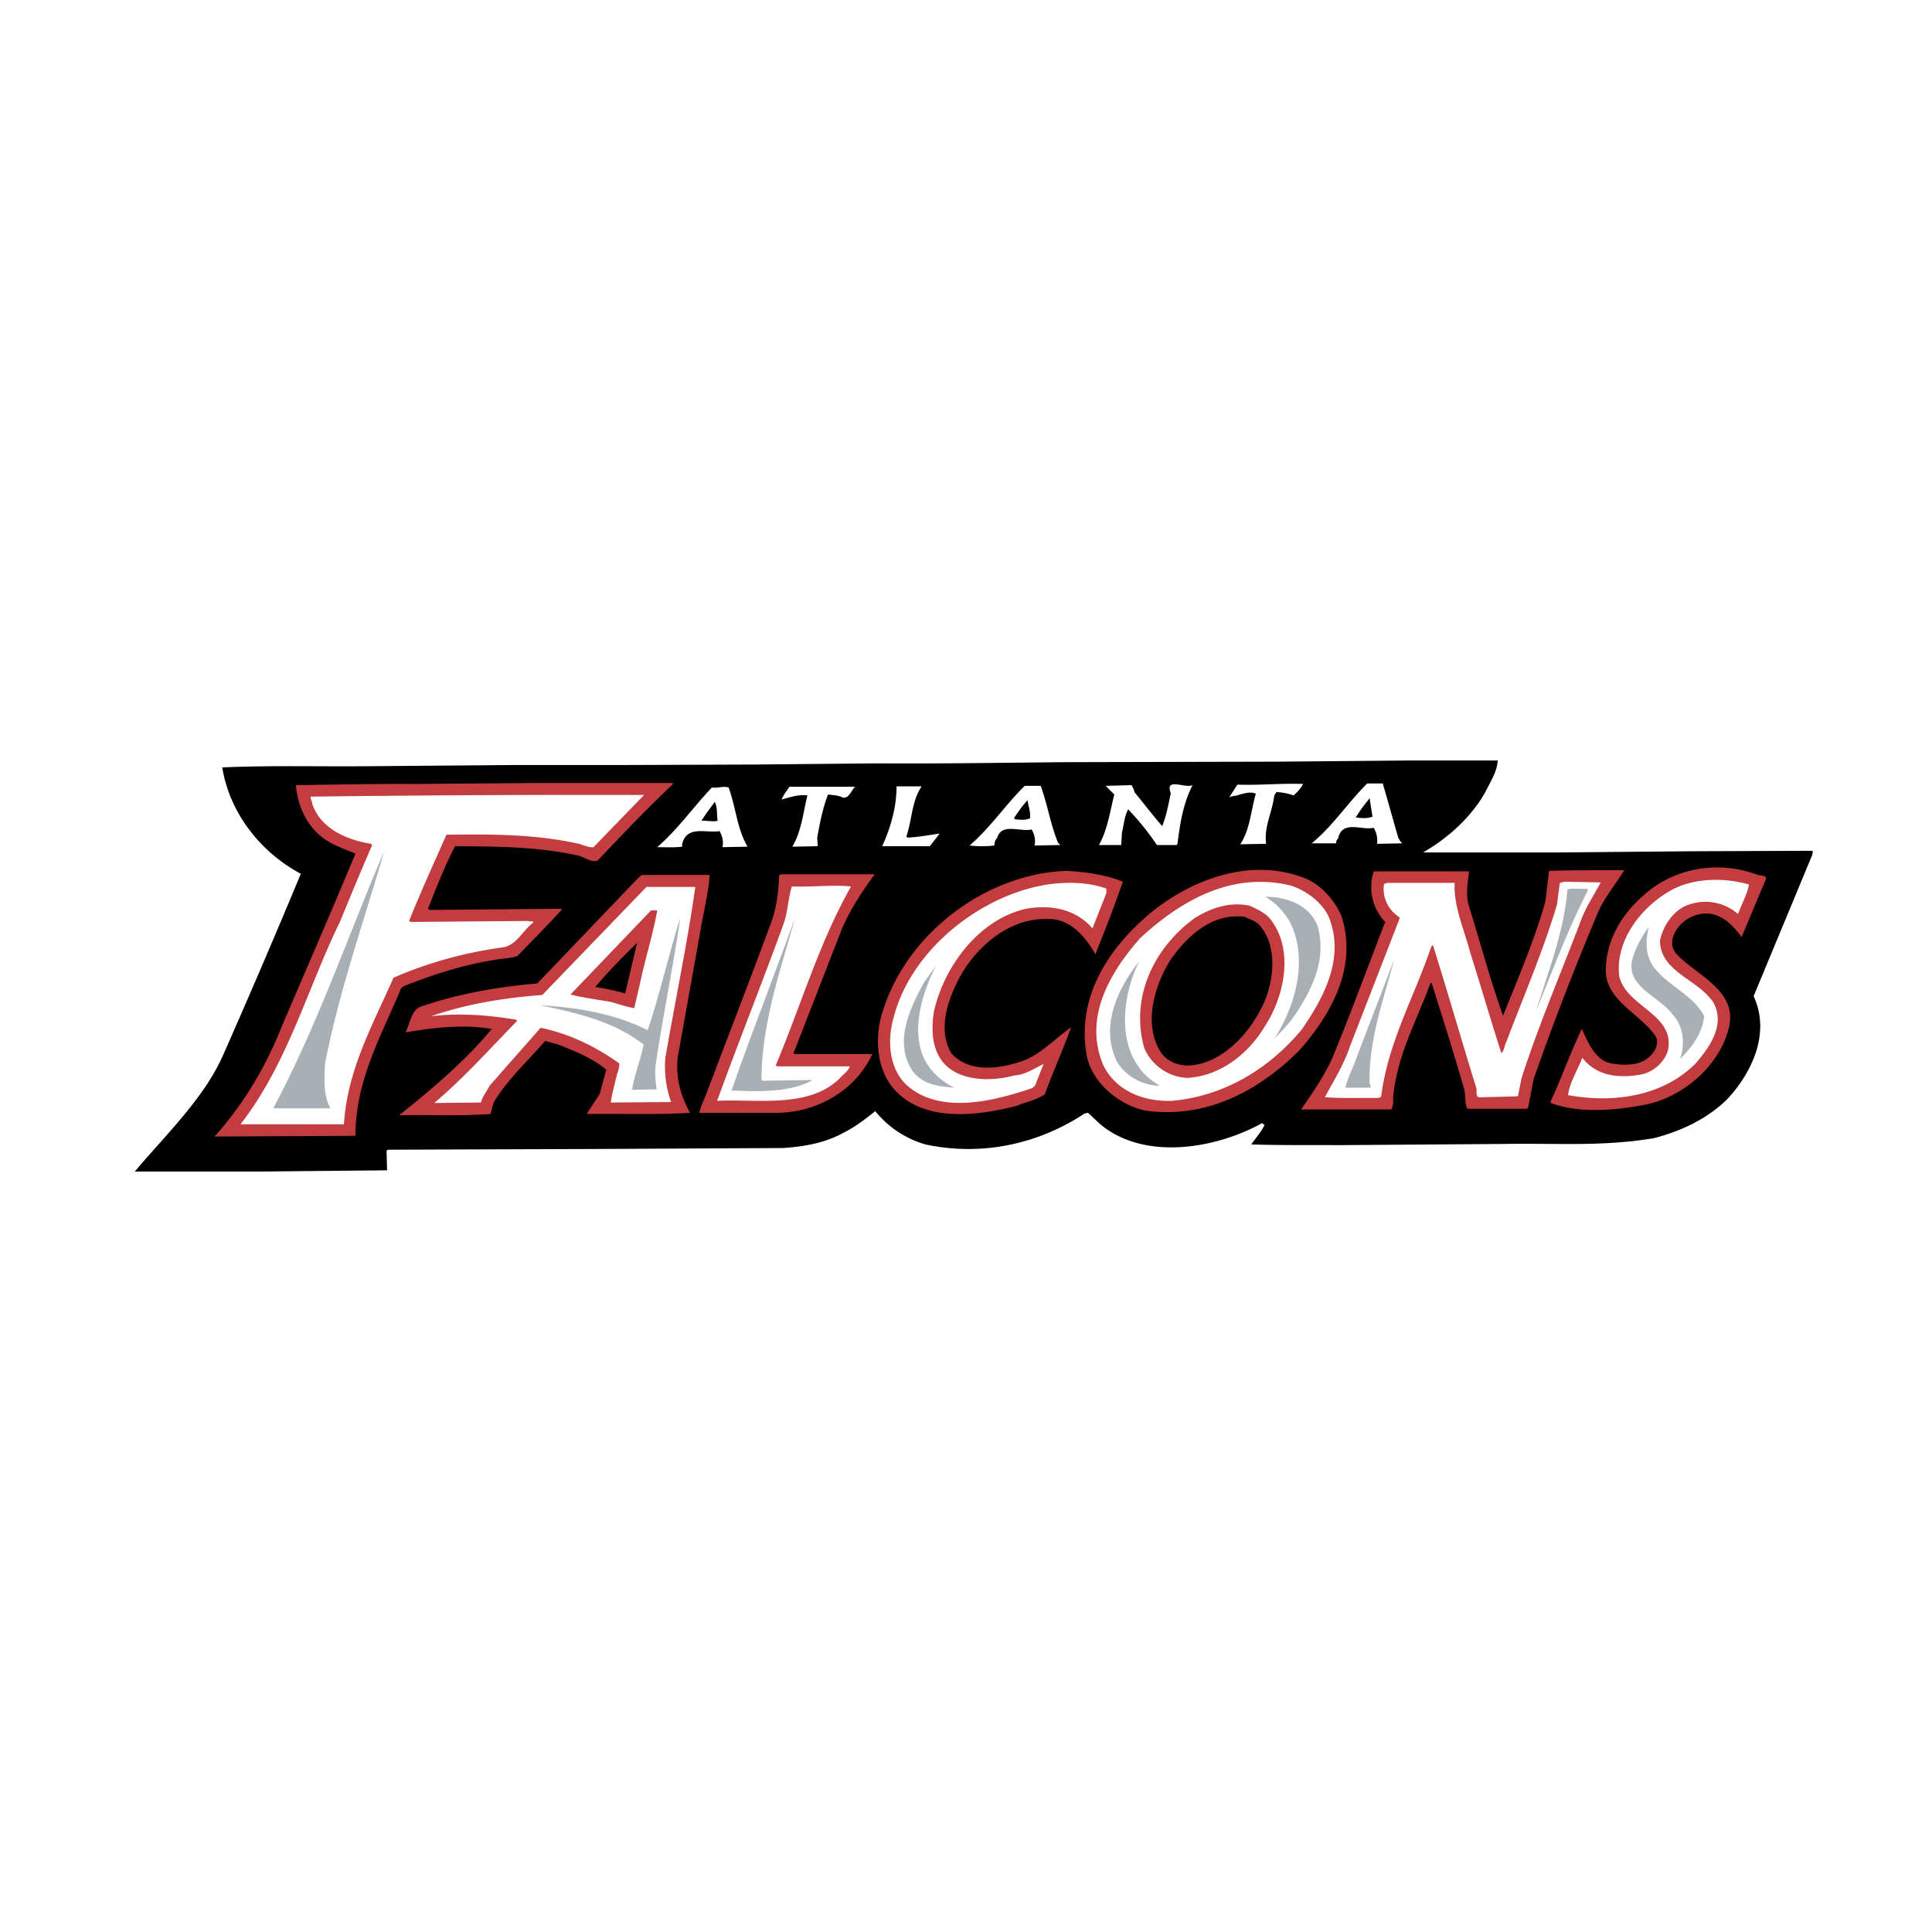 <!--?xml version="1.0" standalone="no"?--><svg xmlns="http://www.w3.org/2000/svg" viewBox="0 0 192.756 192.756"><title>Atlanta Falcons - SVG vector logo - www.oklogos.com</title><g fill-rule="evenodd" clip-rule="evenodd"><path fill="#fff" d="M0 0h192.756v192.756H0V0z"/><path d="M152.252 73.578c-.238 3.441-1.863 6.452-3.967 9.176h19.453l16.395-.119.119.119c-2.246 5.401-4.445 10.85-6.715 16.227.023 1.912.74 3.896.072 5.736-.861 3.322-3.107 6.5-6.215 8.484-3.68 2.246-7.861 3.273-12.547 3.105l-18.186.121h-10.037l-11.758.119c-1.721.311-3.969.191-5.688-.359-1.865-.334-3.467-1.338-5.043-2.461-4.303 2.461-9.512 3.633-14.746 2.986-2.294-.43-4.397-1.289-6.237-2.818-.957.43-1.865 1.074-2.82 1.506-2.509 1.051-5.258 1.504-8.245 1.361l-22.561.119c-4.039.023-8.794-.047-12.618.049-.144.668.072 1.457-.167 2.078l-12.906.049-14.219.119c-1.625-.023-3.442.047-5.114-.049l.191-.357 8.317-9.344c3.967-5.043 5.616-11.09 8.245-16.682.741-1.553 1.314-3.154 1.959-4.708-4.612-3.25-7.433-8.125-7.457-13.718l3.442-.119h11.973l16.347-.096H63.97c7.839-.12 15.295-.024 23.062-.287l.335.095 30.756-.167 20.004-.048c4.328-.142 9.656.002 14.125-.117z" fill="#fff"/><path d="M149.432 75.872c-.07 1.147-.764 2.175-1.266 3.202-1.434 2.51-3.729 4.564-6.189 5.975h13.479l13.311-.119 11.998-.048c.191.023.047.263.047.406l-5.855 14.101c1.697 3.631-.119 7.574-2.627 10.275-2.08 2.031-4.662 3.201-7.338 3.895-5.186.861-9.607.479-15.104.574l-16.441.119c-2.654-.023-5.855.023-8.604-.072.43-.645 1.002-1.242 1.314-1.936l-.24-.189c-4.301 2.389-10.922 3.656-15.365.691-.766-.477-1.34-1.146-2.008-1.721l-.336.072c-4.564 3.012-10.18 4.303-15.892 3.082a10.056 10.056 0 0 1-4.995-3.32c-1.027.836-2.079 1.625-3.202 2.174-1.817 1.004-3.872 1.363-6.023 1.506l-18.879.096-20.529.072-.119.119.048 1.936-12.26.119H13.451c3.179-3.775 6.931-7.336 8.818-11.639a851.449 851.449 0 0 0 7.743-18.067c-4.086-2.175-7.122-6.142-7.838-10.61 4.923-.215 9.559-.072 14.554-.12l14.458-.119h10.778l13.192-.048 12.57-.12c6.262.048 12.881-.071 19.096-.119l20.6-.048 13.287-.119h8.723z"/><path d="M62.371 99.102c-.908-.217-1.959-.504-2.987-.623 1.29-1.529 2.724-2.987 4.182-4.42l-1.195 5.043zm63.258-6.836c1.961 2.198 1.459 5.902.24 8.269-1.387 2.795-4.158 5.711-7.457 5.783-1.027-.072-1.959-.43-2.58-1.314-1.816-2.797-.646-6.645.908-9.177 1.721-2.485 4.254-4.78 7.455-4.35.502.263 1.028.382 1.434.789zm-54.822-4.971c-.144 1.864-.622 3.728-.933 5.616l-2.222 12.38c-.311 2.078.263 4.062 1.195 5.734-3.322.215-6.883.072-10.324.121l1.315-2.008.645-2.414c-1.243-1.051-2.772-1.697-4.254-2.295-.573-.262-1.219-.406-1.84-.572-1.697 1.959-3.872 3.967-5.162 6.189l-.287 1.1c-2.892.215-6.07.07-9.105.119 3.203-2.582 6.596-5.402 9.225-8.604-2.892-.502-5.808-.119-8.603.334.501-.908.549-2.365 1.72-2.629 3.609-1.219 7.457-1.912 11.424-2.246l10.085-10.54.358-.287h6.763v.002zm16.466-.072c-1.267 1.721-2.39 3.466-3.227 5.329l-4.875 12.524.119.094h7.743c-1.673 3.609-5.425 5.76-9.344 5.855h-7.911c.095-.572.43-1.219.669-1.84 2.175-5.76 4.421-11.52 6.548-17.302.502-1.41.669-2.963.741-4.541l.167-.12h9.37v.001zm24.758.741a154.061 154.061 0 0 1-2.748 7.241c-.98-1.745-2.58-3.656-4.875-3.513-3.801-.096-7.242 2.916-8.891 6.261-1.051 2.104-1.936 4.924-.574 7.17 1.841 1.984 4.876 1.482 7.05.74 1.84-.645 3.299-2.293 4.875-3.369-.812 2.246-1.816 4.445-2.629 6.691-.859.574-1.887.766-2.818 1.146-3.754.98-9.059 1.674-12.046-1.48-2.031-2.08-2.175-5.641-1.195-8.27 2.461-7.552 10.252-13.407 18.186-13.693 1.986.096 3.921.383 5.665 1.076zm50.02-1.147c-.812 1.338-1.84 2.582-2.51 3.967a283.772 283.772 0 0 0-6.547 16.921l-.527 2.818-.166.096h-5.904c-.285-.598-.143-1.361-.334-2.008-1.004-3.535-2.127-7.025-3.227-10.537h-.119c-1.361 3.775-3.393 7.312-3.729 11.518.049.406-.023.766-.166 1.1h-9.01c1.17-1.697 2.342-3.395 3.154-5.234 1.84-4.445 3.488-8.984 5.234-13.478-1.268-1.314-1.721-3.25-1.148-5.043h9.512c-.119 1.1-.334 2.223-.047 3.322 1.146 3.704 2.15 7.433 3.441 11.089 1.504-3.777 3.129-7.505 4.229-11.424l.359-3.035c2.462-.096 5.14-.048 7.505-.072zm-28.225 4.541c1.65 5.042-.932 9.775-4.229 13.478-4.158 4.135-9.369 6.787-15.271 5.975-2.605-.502-5.4-2.771-5.904-5.52-1.027-5.688 2.033-10.587 6.383-14.22 4.158-3.394 10.061-5.568 15.414-3.441 1.601.668 2.939 2.174 3.607 3.728zm41.584-4.063c.287.072.932.024.764.454-.812 1.912-1.625 3.872-2.412 5.735-1.027-1.386-2.414-2.724-4.303-2.247-1.123.239-2.199 1.147-2.533 2.247-.191.598-.096 1.147.287 1.649 2.008 2.151 6.021 3.632 5.328 7.169-.836 4.016-4.803 7.361-8.77 7.982-2.916.525-6.285.789-9.057-.238v-.168c1.098-2.365 1.959-4.875 3.105-7.217.623 1.289 1.291 3.131 2.963 3.441 1.627.262 3.299.215 4.254-1.219.287-.406.406-1.1.121-1.529-1.555-2.248-4.996-3.562-4.947-6.596.047-2.988 1.602-5.569 3.799-7.458 3.036-2.746 7.481-3.487 11.401-2.005zM67.079 78.286c-2.462 2.342-5.114 5.09-7.456 7.575-.717.239-1.362-.43-2.079-.525-3.896-.861-7.91-.884-12.14-.908-1.052 2.007-1.865 4.134-2.701 6.237l.167.119 13.072-.119c.024.024.072.072.12.072-1.338 1.505-3.083 3.226-4.421 4.636-.717.263-1.578.239-2.342.406-3.179.502-6.166 1.481-9.058 2.629l-.239.238c-1.96 4.709-4.541 9.154-4.541 14.674l-14.052.072c2.987-3.346 5.162-7.074 6.715-11.018 2.461-5.736 4.947-11.448 7.337-17.207-.837-.358-1.697-.646-2.51-1.099-2.198-1.219-3.202-3.441-3.441-5.735 3.848-.048 7.815-.144 11.973-.12l12.332-.095h13.312l-.048.168z" fill="#c23c40"/><path d="M132.68 91.764c1.434 3.991-.645 7.814-2.797 10.945-3.346 4.016-7.838 6.668-12.977 7.123-2.725.094-5.52-.934-6.811-3.514-2.031-4.732.598-9.248 3.656-12.714 4.158-3.848 9.25-6.691 15.104-5.234 1.53.526 3.25 1.769 3.825 3.394zm-5.735.215c2.15 3.059 1.123 7.552-.742 10.396-1.648 2.795-4.492 4.971-7.672 5.162-1.912-.023-3.656-1.268-4.373-2.988-1.41-5.043.957-9.989 5.043-12.953 1.602-1.003 3.537-1.673 5.521-1.218.788.382 1.673.741 2.223 1.601zm-61.372-1.147c-.43 2.438-1.219 4.852-1.72 7.29l-.574 2.461c-.741-.119-1.553-.406-2.342-.621-1.338-.238-2.701-.406-4.015-.74l8.03-8.389h.621v-.001zm3.8-2.342c-.812 5.688-2.007 11.352-2.987 17.04-.143 1.387.072 3.059.574 4.422l-6.022.047c.12-.908.406-1.887.621-2.82.144-.334.215-.691.239-1.074-2.414-1.721-4.995-2.965-7.862-3.561l-5.091 5.783c-.286.572-.717 1.074-.86 1.672l-4.66.049c2.987-2.533 5.544-5.402 8.269-8.197l-.119-.119c-2.749-.455-5.616-.693-8.484-.336 3.489-1.219 7.241-1.84 11.113-2.127L64.498 88.49h4.875zm15.534-.048c-3.203 5.664-4.995 11.878-7.504 17.828l.119.121h7.265c-.167.502-.741.859-1.075 1.266-3.13 2.963-8.245 1.959-12.165 2.176 2.127-5.881 4.47-11.688 6.596-17.566.454-1.195.478-2.629.86-3.824 2.224.071 3.944-.192 5.904-.001zm25.476.215v.454l-1.387 3.513c-1.672-1.935-4.158-2.39-6.596-1.959-4.732 1.028-8.245 5.808-9.225 10.277-.334 2.127-.167 4.564 1.84 5.855 1.745 1.098 4.253 1.027 6.189.5 1.1-.07 1.984-.691 2.916-1.146l-.859 2.176-.287.238c-3.752 1.268-9.201 2.701-12.547-.334-1.769-1.697-1.912-4.469-1.267-6.717 1.721-6.739 8.652-12.211 15.32-13.263 1.936-.287 4.159-.239 5.903.406zm49.326-.621c-.646 1.195-1.387 2.318-1.889 3.561-2.008 5.33-4.277 10.564-6.021 15.988l-.359 1.793-3.656.096c-.693.119-.357-.67-.525-1.027-1.457-4.709-2.82-9.465-4.301-14.172l-.168.191c-1.674 4.971-4.326 9.559-4.994 14.961l-.287.119c-1.697-.025-3.586.047-5.33-.072.908-1.672 1.912-3.299 2.51-5.09l4.66-11.998c.096-.287.264-.55.287-.86-1.148-.741-1.746-1.983-1.555-3.322l.287-.12h6.764c-.119 2.366.955 4.66 1.553 6.955 1.053 3.321 2.031 6.692 3.107 10.038.311-.287.287-.789.502-1.148 1.721-4.539 3.656-9.009 5.043-13.669l.287-2.175.477-.119 3.608.07zm14.793.215c-.191.98-.74 1.959-1.1 2.939-1.266-1.1-3.082-1.53-4.756-.98-1.602.43-2.748 2.151-3.035 3.681.119 3.13 3.729 3.751 5.33 6.119 1.219 2.221-.336 4.42-1.77 6.094-3.273 3.273-8.148 3.99-12.736 3.154.189-1.291.955-2.486 1.434-3.729 1.434 1.889 3.775 2.08 5.975 1.648 1.123-.238 2.316-1.289 2.58-2.461.67-3.561-4.182-4.254-4.875-7.336-.406-3.538 2.174-6.907 5.258-8.604 2.222-1.194 5.257-1.242 7.695-.525zM59.216 84.522c-.55.072-1.099-.287-1.673-.382-4.158-.908-8.676-.932-13.001-.86-1.267 2.868-2.557 5.688-3.728 8.604l.167.096 11.758-.096c.119.096.287.023.454.048v.12c-1.052.789-1.625 2.222-2.987 2.461-3.848.526-7.504 1.529-10.945 3.035-2.079 4.709-4.612 9.201-4.947 14.627H23.99c4.731-6.094 6.644-13.479 9.941-20.243 1.052-2.557 2.103-5.114 3.203-7.624l-.12-.12c-2.342-.382-4.995-1.458-5.855-3.967 0-.263-.191-.454-.167-.741a2215.4 2215.4 0 0 1 33.267-.167l-5.043 5.209zM71.596 81.894c-.55.119-1.076-.048-1.602 0 .383-.669.885-1.267 1.314-1.888.288.502.192 1.267.288 1.888zm30.924-2.055c.072.597.336 1.219.24 1.816-.551.191-.934.144-1.555.072v-.167c.406-.598.838-1.22 1.315-1.721zm34.414 1.649c-.549.191-1.076.144-1.674.072.408-.669.91-1.338 1.387-1.912l.287 1.84zm-64.239-2.916c.717 1.936.836 4.111 1.888 5.903l-2.509.048c.144-.573-.024-1.147-.287-1.601-1.41.215-3.226-.597-3.728 1.267v.287c-.86.096-1.649.048-2.486.048 2.127-1.864 3.585-3.991 5.449-5.951.669.071 1.123-.168 1.673-.001zm19.262-.119c-1.003 1.458-.956 3.346-1.529 4.995l.096.12c1.123-.048 2.223-.263 3.227-.406l-.98 1.267h-4.755c.836-1.84 1.434-3.872 1.434-5.975h2.507v-.001zm-6.644.047c-.406.358-.669 1.41-1.434.979-.383-.143-.836-.143-1.267-.215-.526 1.362-.812 2.82-1.076 4.302l.048.86-2.533.047c.908-1.529 1.076-3.37 1.505-5.114-.884-.12-1.744.191-2.581.406.191-.454.526-.884.789-1.267h6.549v.002zm18.521-.095c.67 1.864.98 3.848 1.721 5.664l.238.239-2.58.048c.143-.573-.023-1.147-.287-1.602-1.146.287-2.986-.716-3.441.861-.215.191-.262.478-.285.741-.789.096-1.674.096-2.463 0 2.031-1.745 3.586-4.063 5.496-5.951h1.601zm15.152-.072c-.932 1.792-1.268 3.871-1.506 5.854l-.096.12h-1.959a26.993 26.993 0 0 0-2.869-3.561c-.381.716-.43 1.553-.621 2.342l-.07 1.219h-2.223c.859-1.529 1.1-3.322 1.529-5.042l-.861-.86 2.582-.071c.119.238.262.43.287.693.932 1.123 1.791 2.27 2.771 3.394.43-1.028.621-2.175.859-3.274-.62-1.65 1.412-.455 2.177-.814zm11.018-.12c-.191.43-.598.836-.934 1.147a5.911 5.911 0 0 0-1.721-.334l-.215.334c-.189 1.649-1.051 3.154-.812 4.827l-2.58.048c.98-1.482 1.051-3.346 1.553-5.042-.502-.239-1.1-.048-1.602.071-.334.167-.717.12-1.051.287l.812-1.267c2.343.073 4.183-.142 6.55-.071zm7.957-.047c.525 1.816 1.027 3.633 1.555 5.449.119.167.189.382.406.525l-2.533.048c.07-.526-.049-1.147-.336-1.601-1.17.287-3.012-.765-3.514.908 0 .239-.311.359-.215.646h-2.461c2.15-1.769 3.609-4.062 5.545-5.975h1.553z" fill="#fff"/><path d="M32.426 106.104c-.071 1.576-.167 3.131.526 4.469h-5.688c4.397-8.246 7.408-17.088 11.065-25.643-2.032 7.025-4.469 13.884-5.903 21.174zM158.395 88.896c-1.984 3.872-3.488 7.911-5.115 11.926 1.195-3.969 2.75-7.792 3.107-12.093.574-.144 1.387 0 2.008-.072v.239zM131.438 92.337c1.027 3.465-.646 6.643-2.533 9.344a18.83 18.83 0 0 1-1.721 1.889c2.006-3.131 3.488-8.006 1.385-11.806-.572-.909-1.41-1.793-2.365-2.294 2.15 0 4.398.788 5.234 2.867zM75.969 107.705l.12.119 4.875-.072v.072c-2.294 1.195-5.282 1.074-7.982.979 2.032-5.807 4.278-11.494 6.357-17.278-1.458 5.258-3.322 10.42-3.37 16.18zM65.406 106.27a9.14 9.14 0 0 0 .119 2.414l-2.461.049c.238-1.555.86-2.988 1.147-4.518-3.012-2.342-6.668-3.154-10.325-3.92 3.824.217 7.48.861 10.73 2.486 1.243-3.656 2.08-7.504 3.251-11.185-.717 4.924-1.72 9.752-2.461 14.674zM165.158 96.688c1.48 1.791 3.799 2.629 4.875 4.707-.215 1.674-1.172 3.059-2.414 4.254.525-1.434.359-3.297-.74-4.42-1.268-1.816-4.709-2.75-4.016-5.521.311-1.171.932-2.247 1.648-3.25-.382 1.433-.357 3.082.647 4.23zM136.646 108.111c.072.119.096.262.119.406h-2.533c.24-1.1.861-2.152 1.219-3.275l3.656-9.535c-1.074 4.039-2.58 8.102-2.461 12.404zM113.656 106.51c.502.764 1.314 1.361 2.055 1.816-1.6 0-3.393-.885-4.301-2.463-1.674-3.537.119-7.217 2.246-9.965-1.506 3.036-2.222 7.647 0 10.612zM92.817 106.605c.645.812 1.505 1.506 2.414 1.912-1.577-.121-3.298-.287-4.302-1.842-1.721-2.867-.096-6.164 1.267-8.674l1.195-1.649c-1.458 2.773-2.868 7.314-.574 10.253z" fill="#a8afb5"/></g></svg>